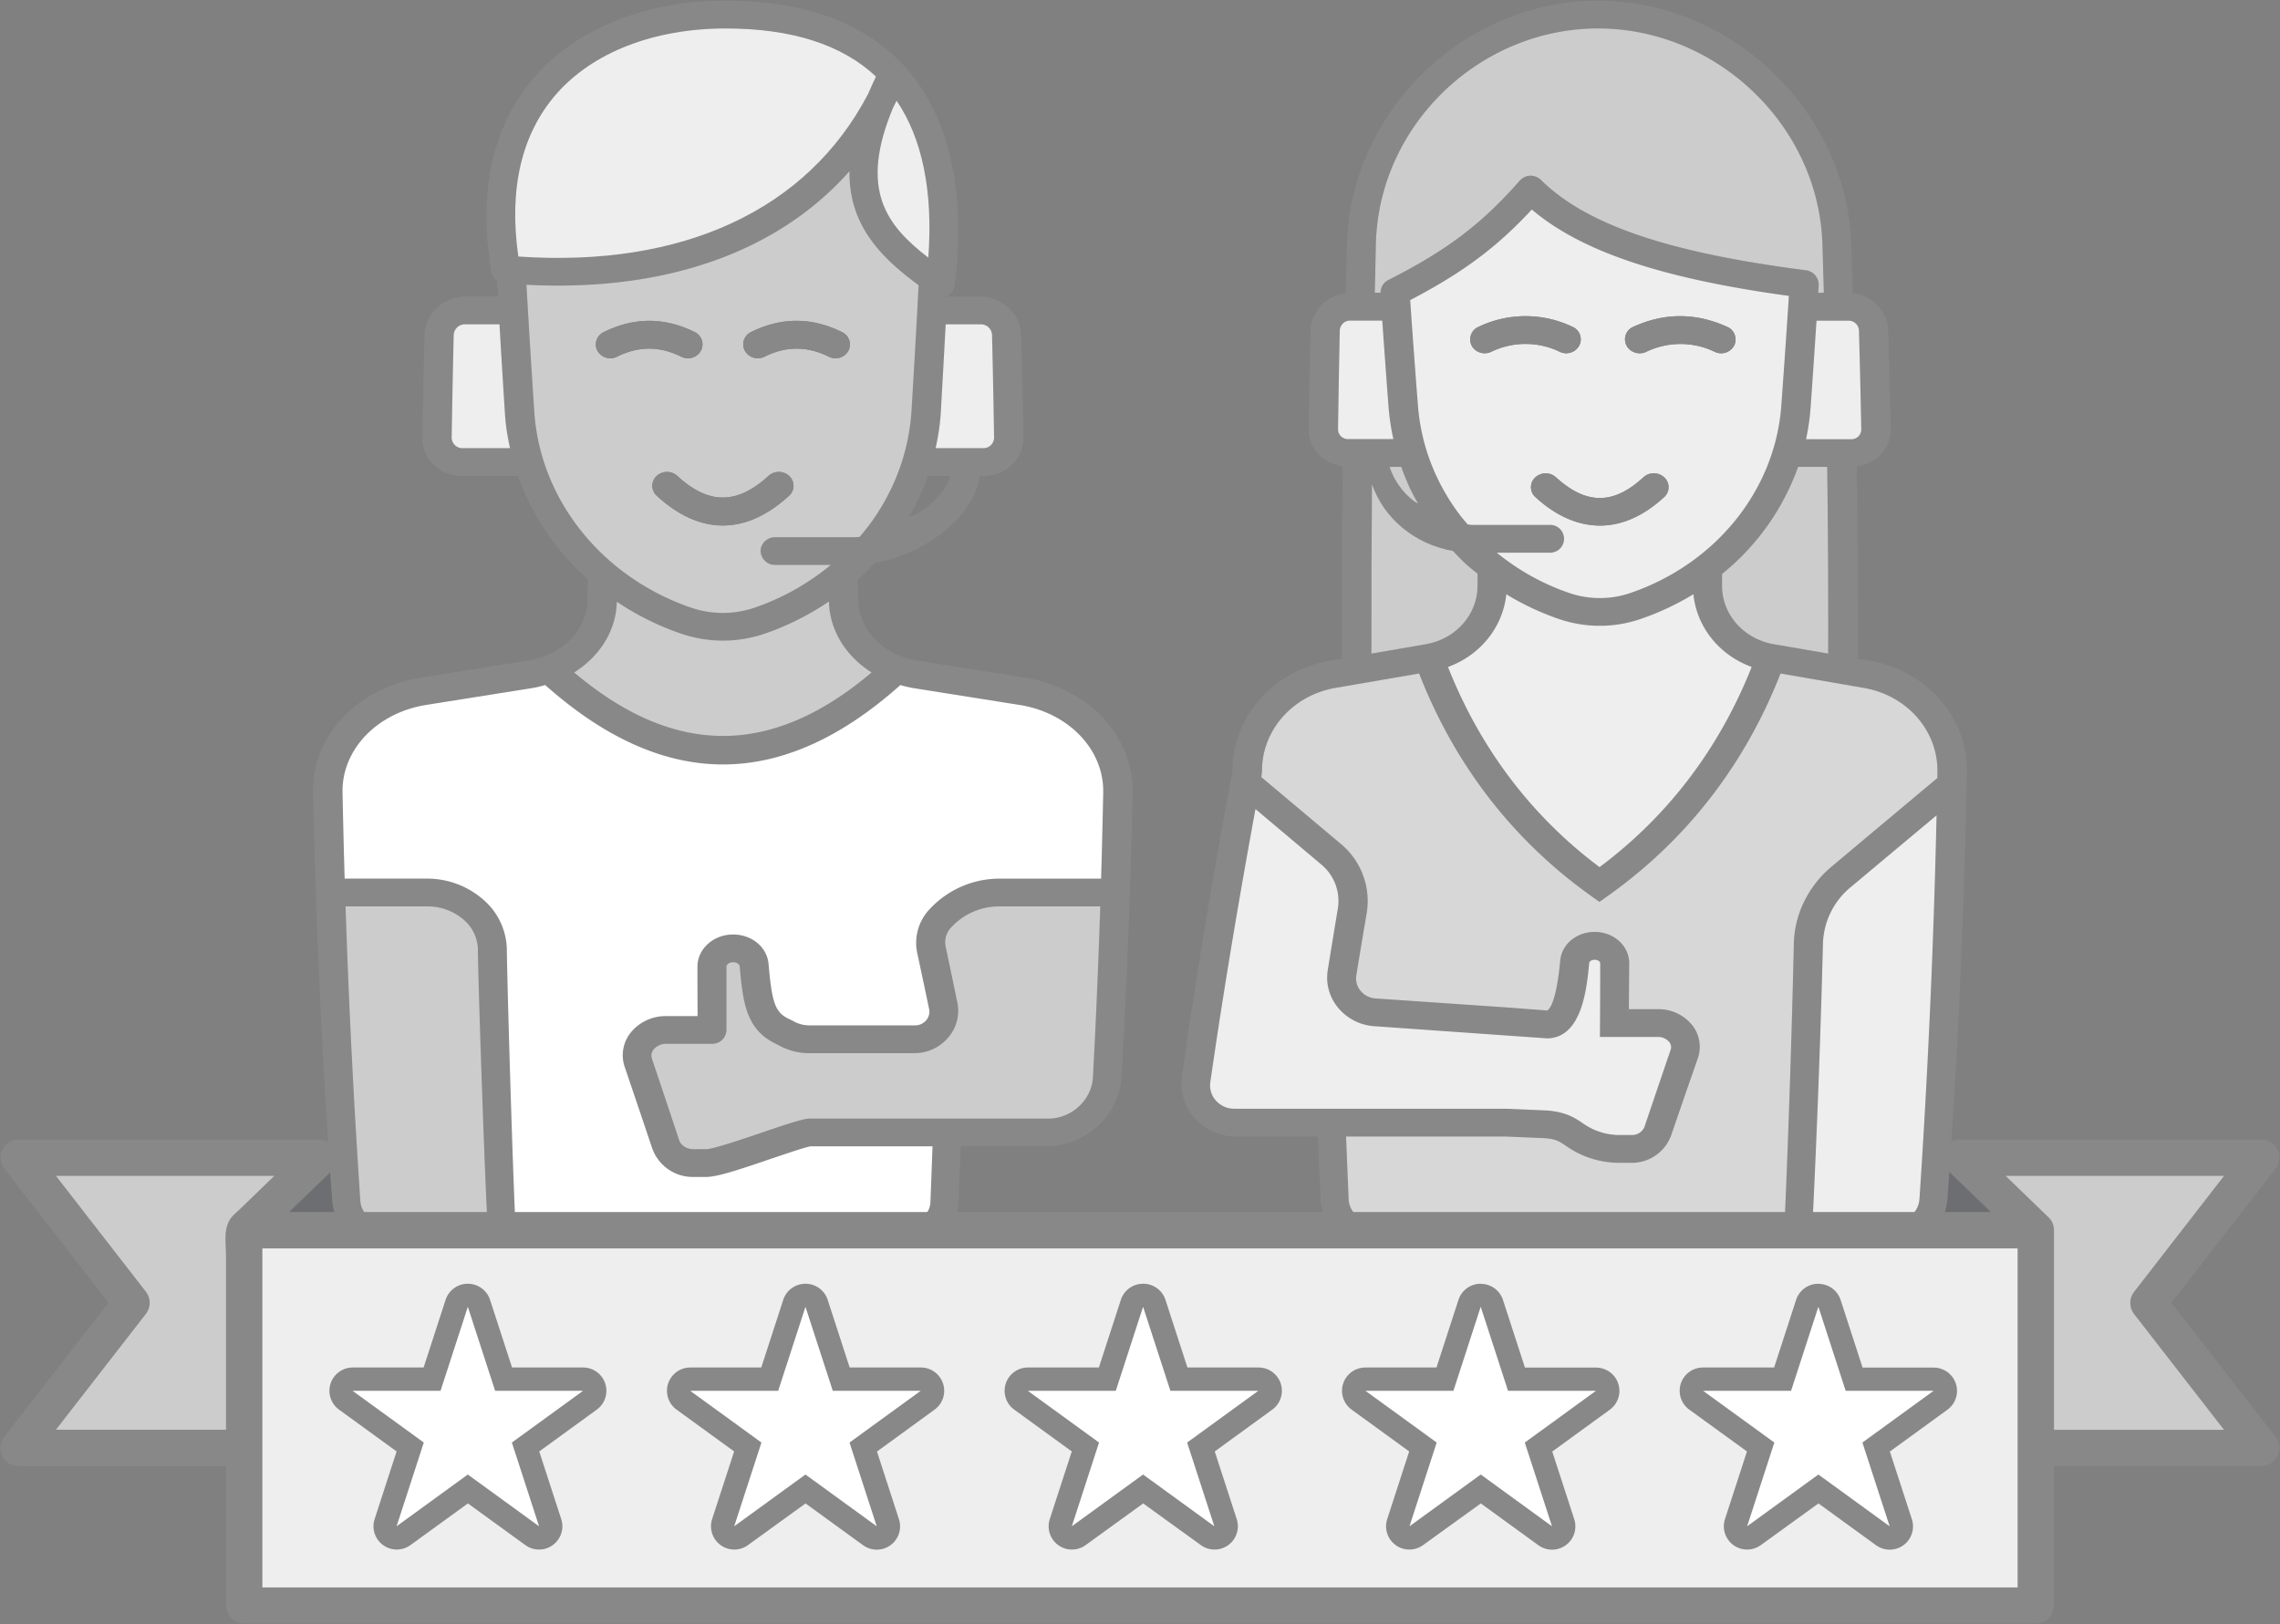 <svg id="Layer_1" data-name="Layer 1" xmlns="http://www.w3.org/2000/svg" viewBox="0 0 880.96 627.75">
  <rect x="0" y="0" width="880.96" height="627.75" fill="#808080" stroke="none"/>
  <defs>
    <style>
      .cls-1 {
        fill: #6d6e71;
      }

      .cls-2 {
        fill: #888;
      }

      .cls-3 {
        fill: #d7d7d7;
      }

      .cls-4 {
        fill: #eee;
      }

      .cls-5 {
        fill: #ccc;
      }

      .cls-6 {
        fill: #898989;
      }

      .cls-7 {
        fill: #151515;
      }

      .cls-8 {
        fill: #fff;
      }

      .cls-9 {
        fill: #545454;
      }

      .cls-10 {
        fill: #373737;
      }
    </style>
  </defs>
  <g>
    <rect class="cls-1" x="748.11" y="443.87" width="24.46" height="34.12"/>
    <rect class="cls-1" x="111.34" y="443.87" width="24.46" height="34.12"/>
    <g>
      <path class="cls-2" d="M722.24,255.29c22.14,3.8,38.13,21.92,37.72,43.06q-1.53,82.66-7.51,165.21a20.9,20.9,0,0,1-20.47,19H530.26a20.24,20.24,0,0,1-20-19q-.58-12.17-1.09-24.34H477.34a21.16,21.16,0,0,1-15.59-7,19.66,19.66,0,0,1-5.12-15.88c5.55-39.48,12.2-79,19.61-118.52-.07-20.92,15.86-38.77,37.81-42.54l4.41-.76q-.09-37.15.33-74.31c-7.51-.93-13.28-6.95-13.16-14.28q.3-19.19.77-38.37c.18-7.33,6.12-13.34,13.56-14.26q.22-9.76.49-19.54C522.27,42.17,566.31.26,617.4.26s95.69,41.91,97.89,93.52q.35,9.77.63,19.53c7.44.93,13.42,6.94,13.64,14.27q.57,19.19,1,38.37c.15,7.33-5.6,13.35-13.1,14.27q.52,37.16.42,74.31Zm26.34,43.07c.29-16-11.74-29.64-28.44-32.51L688,260.32c-13.92,35.53-36.52,64.45-66.58,85.85L618,348.58l-3.39-2.41c-30-21.4-52.41-50.31-66.3-85.85l-32.17,5.53c-16.71,2.87-28.76,16.54-28.52,32.51-.1.68-.19,1.36-.28,2q15.27,12.83,30.51,25.63a28.71,28.71,0,0,1,10.2,27q-2,12-4,24a7.39,7.39,0,0,0,1.68,6,8.12,8.12,0,0,0,5.74,2.9L582,389.31l15.74,1.19c.65-.23,3.5-2.21,5.11-19.37.59-6.28,6.32-11,13.32-11,7.39,0,13.36,5.42,13.32,12.08q-.06,8.9-.13,17.78h11.22A16.64,16.64,0,0,1,654,396.39,13.44,13.44,0,0,1,656,409q-5.16,14.91-10.26,29.82a16.17,16.17,0,0,1-15.54,10.56h-4.51A35.64,35.64,0,0,1,605.35,443c-2.67-1.84-4-2.77-8.24-3.13l-15.54-.67H520.12q.45,12.16,1,24.34h0a8.81,8.81,0,0,0,8.73,8.32H689.58q2.31-53.62,3.54-107.33a39,39,0,0,1,5-18.07q.51-.93,1.08-1.83c.56-.9,1.17-1.78,1.8-2.63a41.31,41.31,0,0,1,6.67-7.09Q728,317.8,748.54,300.65C748.56,299.89,748.57,299.13,748.58,298.36Zm-6.94,165.2q5-74.16,6.62-148.47Q731.63,329,715,342.91a29.32,29.32,0,0,0-10.66,21.64q-1.39,53.7-4,107.33H732.7A9.09,9.09,0,0,0,741.64,463.56ZM715.27,169.69a3.79,3.79,0,0,0,3.9-3.74q-.34-19.19-.87-38.37a4,4,0,0,0-4-3.73h-12.4q-1.08,16.91-2.3,33.82a86.8,86.8,0,0,1-1.75,12Zm-8.85,82.88q.09-36.07-.38-72.15H694.79a93.56,93.56,0,0,1-29.39,41.39c0,1.55,0,3.1,0,4.65,0,11,8.41,20.51,20,22.5ZM704.7,113.13q-.27-9.67-.57-19.35C702.39,48.09,663,11,617.46,11S533,48.09,531.61,93.78q-.23,9.68-.43,19.34h2.21a5.44,5.44,0,0,1,3-4.91c22.69-11.52,36-21.57,50.79-38.41a5.65,5.65,0,0,1,4-1.9,5.76,5.76,0,0,1,4.15,1.59c17.54,17.33,49.12,28.1,102.35,34.94a5.61,5.61,0,0,1,5,5.76l-.18,2.94Zm-16.43,43.64q1.56-21.21,2.93-42.42c-49-6.7-80.17-17.14-99.42-33.38-13.62,14.72-26.73,24.44-47,35q1.46,20.4,3,40.8a78.86,78.86,0,0,0,7.49,27.93,81.14,81.14,0,0,0,8,13.36c1.17,1.59,2.45,3.11,3.75,4.62.58,0,1.13.17,1.73.17h29.71a5.38,5.38,0,1,1,0,10.73H578.33a90.32,90.32,0,0,0,28.16,15.63,36.5,36.5,0,0,0,23.32,0C662.77,218,685.88,189.58,688.27,156.77Zm-11.44,101c-12.5-4.54-21.23-15.4-22.52-28.11a103.08,103.08,0,0,1-20.61,9.66,48.66,48.66,0,0,1-31.09,0q-4.11-1.39-8-3.11-2.61-1.14-5.15-2.42c-2.53-1.27-5-2.65-7.4-4.11-1.31,12.7-10,23.56-22.54,28.1,12.58,31.7,32.36,57.73,58.56,77.35C644.35,315.48,664.22,289.45,676.83,257.74Zm-31.36,148a3.17,3.17,0,0,0-.51-3,5.54,5.54,0,0,0-4.48-2H618.19q.06-14.24.11-28.49c0-.64-.91-1.36-2.13-1.36s-2.07.66-2.12,1.25c-1,10-2.78,28.6-15.92,29.14l-.33,0L531,396.54a19.86,19.86,0,0,1-13.83-7A18.13,18.13,0,0,1,513,375.07q1.93-12,3.93-24a18.26,18.26,0,0,0-6.51-17.1L485.06,312.7c-6.5,35.24-12.4,70.46-17.46,105.66a8.7,8.7,0,0,0,2.24,7.06,9.4,9.4,0,0,0,6.92,3.09h105l16.09.69c7.44.63,10.72,2.88,14.25,5.31a24.37,24.37,0,0,0,13.73,4.16h4.52a5.19,5.19,0,0,0,5-3.09Q640.37,420.68,645.47,405.77ZM570.9,226.46v-4.74c-1.72-1.42-3.47-2.77-5.11-4.29s-3-3-4.43-4.52c-14.77-2.57-26.73-12.6-31.26-25.78q-.29,32.73-.22,65.45l21-3.62C562.5,247,570.89,237.51,570.9,226.46Zm-23.08-32c-1-1.77-2-3.54-2.86-5.35a88.66,88.66,0,0,1-3.57-8.72h-4.47C539.59,189,546.62,194.22,547.82,194.49ZM520.9,169.68h17.49a87.83,87.83,0,0,1-1.84-12q-1.29-16.9-2.46-33.82H521.68a4,4,0,0,0-4,3.74q-.4,19.19-.68,38.37A3.8,3.8,0,0,0,520.9,169.68Z"/>
      <path class="cls-3" d="M720.14,265.85c16.7,2.87,28.73,16.54,28.44,32.51,0,.77,0,1.53,0,2.29q-20.47,17.14-40.91,34.28A41.31,41.31,0,0,0,701,342c-.64.86-1.24,1.73-1.8,2.63q-.57.9-1.08,1.83a39,39,0,0,0-5,18.07q-1.23,53.7-3.54,107.33H529.83a8.81,8.81,0,0,1-8.73-8.32h0q-.51-12.17-1-24.34h61.45l15.54.67c4.23.36,5.57,1.29,8.24,3.13a35.64,35.64,0,0,0,20.31,6.37h4.51a16.17,16.17,0,0,0,15.54-10.56Q650.8,423.92,656,409a13.44,13.44,0,0,0-2-12.62A16.64,16.64,0,0,0,640.59,390H629.37q.06-8.88.13-17.78c0-6.66-5.93-12.08-13.32-12.08-7,0-12.73,4.73-13.32,11-1.61,17.16-4.46,19.14-5.11,19.37L582,389.31l-50.52-3.46a8.12,8.12,0,0,1-5.74-2.9,7.39,7.39,0,0,1-1.68-6q1.95-12,4-24a28.71,28.71,0,0,0-10.2-27q-15.23-12.81-30.51-25.63c.09-.67.18-1.35.28-2-.24-16,11.81-29.64,28.52-32.51l32.17-5.53c13.89,35.54,36.35,64.45,66.3,85.85l3.39,2.41,3.39-2.41c30.06-21.4,52.66-50.32,66.58-85.85Z"/>
      <path class="cls-4" d="M748.26,315.09q-1.65,74.3-6.62,148.47a9.09,9.09,0,0,1-8.94,8.32H700.37q2.61-53.62,4-107.33A29.32,29.32,0,0,1,715,342.91Q731.61,329,748.26,315.09Z"/>
      <path class="cls-4" d="M719.17,166a3.79,3.79,0,0,1-3.9,3.74H697.82a86.8,86.8,0,0,0,1.75-12q1.21-16.9,2.3-33.82h12.4a4,4,0,0,1,4,3.73Q718.81,146.77,719.17,166Z"/>
      <path class="cls-5" d="M706,180.42q.47,36.08.38,72.15l-21-3.61c-11.56-2-20-11.45-20-22.5,0-1.55,0-3.1,0-4.65a93.56,93.56,0,0,0,29.39-41.39Z"/>
      <path class="cls-5" d="M704.13,93.78q.3,9.68.57,19.35h-2.17l.18-2.94a5.61,5.61,0,0,0-5-5.76c-53.23-6.84-84.81-17.61-102.35-34.94a5.76,5.76,0,0,0-4.15-1.59,5.65,5.65,0,0,0-4,1.9c-14.8,16.84-28.1,26.89-50.79,38.41a5.44,5.44,0,0,0-3,4.91h-2.21q.21-9.68.43-19.34C533,48.09,571.9,11,617.46,11S702.39,48.09,704.13,93.78Z"/>
      <path class="cls-3" d="M701,342c-.63.85-1.24,1.73-1.8,2.63C699.72,343.75,700.32,342.88,701,342Z"/>
      <path class="cls-3" d="M699.16,344.65q-.57.9-1.08,1.83Q698.59,345.55,699.16,344.65Z"/>
      <path class="cls-4" d="M691.2,114.35q-1.37,21.21-2.93,42.42c-2.39,32.81-25.5,61.24-58.46,72.44a36.5,36.5,0,0,1-23.32,0,90.32,90.32,0,0,1-28.16-15.63h20.21a5.38,5.38,0,1,0,0-10.73H568.84c-.6,0-1.15-.14-1.73-.17-1.3-1.51-2.58-3-3.75-4.62a81.14,81.14,0,0,1-8-13.36,78.86,78.86,0,0,1-7.49-27.93q-1.59-20.4-3-40.8c20.24-10.56,33.35-20.28,47-35C611,97.21,642.22,107.65,691.2,114.35Zm-21.1,19.11a5.31,5.31,0,0,0-2.75-7.15c-12.14-5.51-24.29-5.5-36.31,0a5.23,5.23,0,0,0-2.6,7.15,5.57,5.57,0,0,0,1.5,1.82,5.24,5.24,0,0,0,1,.62A5.84,5.84,0,0,0,636,136a30.44,30.44,0,0,1,26.62,0A5.71,5.71,0,0,0,670.1,133.46ZM643,192.1a5.12,5.12,0,0,0,.08-7.57,5.93,5.93,0,0,0-8-.11c-11.63,10.73-22.12,10.73-33.89,0a5.94,5.94,0,0,0-8,.13,5.13,5.13,0,0,0,.12,7.57c8,7.35,16.5,11,24.93,11S635,199.45,643,192.1Zm-32.76-58.64a5.24,5.24,0,0,0-2.64-7.15,42,42,0,0,0-36.31,0,5.29,5.29,0,0,0-2.7,7.15,5.37,5.37,0,0,0,1.47,1.82,5.5,5.5,0,0,0,1,.62,5.74,5.74,0,0,0,2.62.62,5.89,5.89,0,0,0,2.45-.54,30.43,30.43,0,0,1,26.63,0A5.74,5.74,0,0,0,610.25,133.46Z"/>
      <path class="cls-2" d="M667.35,126.31a5.31,5.31,0,0,1,2.75,7.15,5.71,5.71,0,0,1-7.49,2.52A30.44,30.44,0,0,0,636,136a5.84,5.84,0,0,1-5.07-.08,5.24,5.24,0,0,1-1-.62,5.57,5.57,0,0,1-1.5-1.82,5.23,5.23,0,0,1,2.6-7.15C643.06,120.81,655.21,120.8,667.35,126.31Z"/>
      <path class="cls-4" d="M654.31,229.63c1.29,12.71,10,23.57,22.52,28.11-12.61,31.71-32.48,57.74-58.79,77.36-26.2-19.62-46-45.65-58.56-77.35,12.49-4.54,21.23-15.4,22.54-28.1q3.6,2.21,7.4,4.11,2.54,1.28,5.15,2.42,3.93,1.71,8,3.11a48.66,48.66,0,0,0,31.09,0A103.08,103.08,0,0,0,654.31,229.63Z"/>
      <path class="cls-4" d="M645,402.72a3.17,3.17,0,0,1,.51,3q-5.1,14.91-10.13,29.82a5.19,5.19,0,0,1-5,3.09h-4.52a24.37,24.37,0,0,1-13.73-4.16c-3.53-2.43-6.81-4.68-14.25-5.31l-16.09-.69h-105a9.4,9.4,0,0,1-6.92-3.09,8.7,8.7,0,0,1-2.24-7.06c5.06-35.2,11-70.42,17.46-105.66L510.42,334a18.26,18.26,0,0,1,6.51,17.1q-2,12-3.93,24a18.13,18.13,0,0,0,4.14,14.47,19.86,19.86,0,0,0,13.83,7l66.83,4.71.33,0c13.14-.54,14.94-19.14,15.92-29.14.05-.59.94-1.25,2.12-1.25s2.14.72,2.13,1.36q0,14.25-.11,28.49h22.29A5.54,5.54,0,0,1,645,402.72Z"/>
      <path class="cls-2" d="M643.09,184.53a5.12,5.12,0,0,1-.08,7.57c-8,7.35-16.39,11-24.84,11s-16.9-3.66-24.93-11a5.13,5.13,0,0,1-.12-7.57,5.94,5.94,0,0,1,8-.13c11.77,10.74,22.26,10.74,33.89,0A5.93,5.93,0,0,1,643.09,184.53Z"/>
      <path class="cls-2" d="M607.61,126.31a5.24,5.24,0,0,1,2.64,7.15,5.74,5.74,0,0,1-7.51,2.52,30.43,30.43,0,0,0-26.63,0,5.89,5.89,0,0,1-2.45.54,5.74,5.74,0,0,1-2.62-.62,5.5,5.5,0,0,1-1-.62,5.37,5.37,0,0,1-1.47-1.82,5.29,5.29,0,0,1,2.7-7.15A42,42,0,0,1,607.61,126.31Z"/>
      <path class="cls-6" d="M589.42,233.76q2.54,1.28,5.15,2.42Q592,235,589.42,233.76Z"/>
      <path class="cls-6" d="M582,229.65c2.4,1.46,4.87,2.84,7.4,4.11Q585.63,231.86,582,229.65Z"/>
      <path class="cls-7" d="M571,135.9a5.5,5.5,0,0,1-1-.62A5.5,5.5,0,0,0,571,135.9Z"/>
      <path class="cls-5" d="M570.9,221.72v4.74c0,11-8.4,20.51-20,22.5l-21,3.62q-.06-32.73.22-65.45c4.53,13.18,16.49,23.21,31.26,25.78,1.45,1.53,2.89,3.08,4.43,4.52S569.18,220.3,570.9,221.72Z"/>
      <path class="cls-5" d="M545,189.14c.85,1.81,1.86,3.58,2.86,5.35-1.2-.27-8.23-5.46-10.9-14.07h4.47A88.66,88.66,0,0,0,545,189.14Z"/>
      <path class="cls-4" d="M538.39,169.68H520.9A3.8,3.8,0,0,1,517,166q.27-19.19.68-38.37a4,4,0,0,1,4-3.74h12.41q1.17,16.91,2.46,33.82A87.83,87.83,0,0,0,538.39,169.68Z"/>
      <path class="cls-2" d="M395.86,261.85c24.55,3.89,42.24,22.58,41.77,44.43q-1.17,55-4.3,110C432.46,431,419.44,443,404.47,443H371.25q-.44,10.88-.92,21.75a18.94,18.94,0,0,1-18.7,17.82H148a20,20,0,0,1-19.62-18.21q-5.75-79-7.41-158.08c-.49-21.85,17.22-40.54,41.75-44.43l41.35-6.57c13.26-2.1,22.88-12,22.89-23.47q.1-3.94.22-7.89a96.57,96.57,0,0,1-27.07-40H178.63c-8.65,0-15.59-6.64-15.45-14.79q.34-19.87.88-39.75c.22-8.15,7.36-14.78,15.89-14.78h12.49c-.12-2-.23-4.09-.34-6.14a5.12,5.12,0,0,1-2.21-3.32c-5.42-31.61.65-57.07,16.88-75.64S249.73.25,280.36.25,334,8.77,349.42,25.57c17,18.63,24,47.17,19.45,84.86a5.2,5.2,0,0,1-2.93,4,1.09,1.09,0,0,1,0,.18h12.73c8.53,0,15.67,6.63,15.89,14.78q.54,19.88.88,39.75c.14,8.15-6.81,14.79-15.45,14.79h-1.47c-2.24,17-22.8,30.6-40.58,33.66-1.51,1.6-3,3.23-4.63,4.74-.6.55-1.26,1-1.87,1.57.06,2.59.13,5.19.19,7.78,0,11.63,9.64,21.5,22.89,23.6Zm30.41,44.43c.33-16.6-13.34-30.83-32.35-33.86l-41.32-6.56a44.78,44.78,0,0,1-4.67-1.13c-22.83,20.39-45.71,30.69-68.56,30.69s-45.78-10.31-68.67-30.69a46.76,46.76,0,0,1-4.67,1.12l-41.32,6.56c-19,3-32.7,17.27-32.36,33.86q.32,16.64.81,33.27h31.69a33,33,0,0,1,22.42,8.6,26.05,26.05,0,0,1,8.56,18.52c.14,14.09,2.27,85.26,3.27,105.21H352a7.56,7.56,0,0,0,7.5-7.14q.44-10.87.82-21.73H313.08c-2.81.61-9,2.7-14.92,4.73-12.92,4.41-21,7.1-25.35,7.1h-4.75a16.63,16.63,0,0,1-16-10.94q-5.27-15.75-10.65-31.5a14,14,0,0,1,2.09-13.07,17.32,17.32,0,0,1,13.91-6.64h12.14q0-9.54-.05-19.08c0-6.87,6.15-12.46,13.77-12.46,7.23,0,13.12,4.89,13.69,11.35,1.32,14.69,2.38,18.72,7.9,21.29l1.3.63a13,13,0,0,0,7.12,1.85h40.32a5.57,5.57,0,0,0,4.25-1.94,5.08,5.08,0,0,0,1.16-4.38q-2.26-10.87-4.61-21.75a18.9,18.9,0,0,1,4.46-16.46,36.83,36.83,0,0,1,27.52-12.18h39.08Q425.94,322.91,426.27,306.28Zm-1.16,44h-39a25.15,25.15,0,0,0-18.77,8.3,8.38,8.38,0,0,0-2,7.26q2.33,10.88,4.56,21.75a15.7,15.7,0,0,1-3.6,13.43,17.11,17.11,0,0,1-13,6H313a24,24,0,0,1-12-3l-1.13-.56c-11.84-5.51-12.85-16.3-14.12-30-.07-.77-1.1-1.6-2.55-1.6s-2.57.92-2.57,1.74q0,12.22,0,24.44a5.45,5.45,0,0,1-5.54,5.36H257.47a6.16,6.16,0,0,0-5,2.26,3.71,3.71,0,0,0-.6,3.5q5.31,15.75,10.53,31.49c.68,2,3,3.47,5.58,3.47h4.77c2.8,0,14.69-4.07,21.86-6.51s13.65-4.63,17.05-5.23a5.44,5.44,0,0,1,1-.09H405c9,0,16.77-7.17,17.25-16Q424,383.3,425.11,350.28ZM379.86,173.19a4.11,4.11,0,0,0,4.24-4.06q-.32-19.87-.79-39.74a4.3,4.3,0,0,0-4.37-4.06H365.4q-.91,17.56-1.95,35.13a90.11,90.11,0,0,1-1.95,12.73ZM367,183.92h-8.52a93,93,0,0,1-3.69,9.15c-1.07,2.23-2.28,4.41-3.53,6.56C357.11,198.24,366.34,189.67,367,183.92Zm-8.34-84.35c1.89-25.8-2.4-46.13-12.26-60.65-.41.84-.84,1.67-1.27,2.49C331.75,73.31,342.51,87.09,358.69,99.57Zm-6.55,60.07q1.51-24.72,2.79-49.41c-13.49-10-27-22.39-26.7-44.07C300.45,97.55,257,112.82,203.41,110.05q1.41,24.81,3.07,49.65c2.55,34,26.53,63.52,60.71,75.13a38,38,0,0,0,24.25,0A93.57,93.57,0,0,0,321,218.26H299.56a5.54,5.54,0,0,1-5.7-5.36,5,5,0,0,1,.53-2.24,3.33,3.33,0,0,1,.33-.58,4.11,4.11,0,0,1,.44-.59c.12-.13.24-.26.37-.38a5.43,5.43,0,0,1,1.31-.92,5.72,5.72,0,0,1,1-.41,5.9,5.9,0,0,1,1.69-.24h30.74c.61,0,1.21-.06,1.82-.08,1.39-1.64,2.76-3.27,4-5a84.54,84.54,0,0,0,8.3-13.87A81.6,81.6,0,0,0,352.14,159.64ZM335.42,36.31c.93-2.18,1.94-4.42,3.05-6.73C325.31,17.22,305.88,11,280.36,11c-27.58,0-51.3,9.24-65.42,25.39-13.28,15.24-18.46,36.35-14.66,62.79C263.53,103.49,311.91,81.3,335.42,36.31Zm1.36,223.56c-9.86-6.21-16.24-16.2-16.49-27.42a105.22,105.22,0,0,1-25,12.47,50,50,0,0,1-32,0,106.06,106.06,0,0,1-25-12.39c-.23,11.15-6.62,21.13-16.49,27.33C260.62,292.59,298.13,292.59,336.78,259.87Zm-158-86.68h18.29q-.67-3.1-1.16-6.27-.24-1.57-.42-3.18c-.12-1.06-.22-2.13-.3-3.2Q194,142.93,193,125.33H179.68a4.31,4.31,0,0,0-4.37,4.06q-.48,19.88-.79,39.74A4.13,4.13,0,0,0,178.77,173.19ZM147.3,471.87h41c-1.18-20.93-3.62-94.45-3.7-105.22a15.47,15.47,0,0,0-5.14-10.93,21.18,21.18,0,0,0-14.37-5.44H133.5q1.88,57.08,5.73,114.08A8.2,8.2,0,0,0,147.3,471.87Z"/>
      <path class="cls-8" d="M393.92,272.42c19,3,32.68,17.26,32.35,33.86q-.33,16.64-.82,33.27H386.37a36.83,36.83,0,0,0-27.52,12.18,18.9,18.9,0,0,0-4.46,16.46q2.34,10.88,4.61,21.75a5.08,5.08,0,0,1-1.16,4.38,5.57,5.57,0,0,1-4.25,1.94H313.27a13,13,0,0,1-7.12-1.85l-1.3-.63c-5.52-2.57-6.58-6.6-7.9-21.29-.57-6.46-6.46-11.35-13.69-11.35-7.62,0-13.79,5.59-13.77,12.46q0,9.54.05,19.08H257.4a17.32,17.32,0,0,0-13.91,6.64,14,14,0,0,0-2.09,13.07q5.37,15.75,10.65,31.5a16.63,16.63,0,0,0,16,10.94h4.75c4.33,0,12.43-2.69,25.35-7.1,5.95-2,12.11-4.12,14.92-4.73h47.25q-.39,10.86-.82,21.73a7.56,7.56,0,0,1-7.5,7.14H199.1c-1-19.95-3.13-91.12-3.27-105.21a26.05,26.05,0,0,0-8.56-18.52,33,33,0,0,0-22.42-8.6H133.16q-.48-16.64-.81-33.27c-.34-16.59,13.34-30.83,32.36-33.86L206,265.85a46.76,46.76,0,0,0,4.67-1.12c22.89,20.38,45.81,30.69,68.67,30.69s45.73-10.3,68.56-30.69a44.78,44.78,0,0,0,4.67,1.13Z"/>
      <path class="cls-5" d="M386.13,350.28h39q-1.08,33-2.83,66c-.48,8.82-8.24,16-17.25,16H312.68a5.44,5.44,0,0,0-1,.09c-3.4.6-9.74,2.75-17.05,5.23s-19.06,6.51-21.86,6.51H268c-2.61,0-4.9-1.43-5.58-3.47q-5.21-15.75-10.53-31.49a3.71,3.71,0,0,1,.6-3.5,6.16,6.16,0,0,1,5-2.26h17.65a5.45,5.45,0,0,0,5.54-5.36q0-12.21,0-24.44c0-.82,1.06-1.74,2.57-1.74s2.48.83,2.55,1.6c1.27,13.65,2.28,24.44,14.12,30L301,404a24,24,0,0,0,12,3h40.33a17.11,17.11,0,0,0,13-6,15.7,15.7,0,0,0,3.6-13.43q-2.24-10.87-4.56-21.75a8.38,8.38,0,0,1,2-7.26A25.15,25.15,0,0,1,386.13,350.28Z"/>
      <path class="cls-4" d="M384.1,169.13a4.11,4.11,0,0,1-4.24,4.06H361.5a90.11,90.11,0,0,0,1.95-12.73q1-17.57,1.95-35.13h13.54a4.3,4.3,0,0,1,4.37,4.06Q383.79,149.26,384.1,169.13Z"/>
      <path class="cls-4" d="M346.43,38.92c9.86,14.52,14.15,34.85,12.26,60.65-16.18-12.48-26.94-26.26-13.53-58.16C345.59,40.59,346,39.76,346.43,38.92Z"/>
      <path class="cls-5" d="M354.93,110.23q-1.28,24.69-2.79,49.41a81.6,81.6,0,0,1-7.71,29,84.54,84.54,0,0,1-8.3,13.87c-1.26,1.7-2.63,3.33-4,5-.61,0-1.21.08-1.82.08H299.55a5.9,5.9,0,0,0-1.69.24,5.31,5.31,0,0,0-1,.41,5.43,5.43,0,0,0-1.31.92,4.4,4.4,0,0,0-.37.38,4.11,4.11,0,0,0-.44.59,3.33,3.33,0,0,0-.33.58,5,5,0,0,0-.53,2.24,5.54,5.54,0,0,0,5.7,5.36H321a93.57,93.57,0,0,1-29.58,16.57,38,38,0,0,1-24.25,0C233,223.22,209,193.7,206.48,159.7q-1.65-24.84-3.07-49.65c53.54,2.77,97-12.5,124.82-43.89C327.93,87.84,341.44,100.2,354.93,110.23ZM327.8,135.56a5.28,5.28,0,0,0-2.48-7.23c-11.72-5.8-23.5-5.79-35.13,0a5.23,5.23,0,0,0-2.37,7.23,5.77,5.77,0,0,0,7.61,2.28c8.31-4.14,16.41-4.14,24.79,0a5.76,5.76,0,0,0,2.6.61A5.63,5.63,0,0,0,327.8,135.56Zm-22.91,56A5.15,5.15,0,0,0,305,184a5.92,5.92,0,0,0-8-.12c-12.23,11.19-23.17,11.2-35.3,0a5.92,5.92,0,0,0-8,.1,5.15,5.15,0,0,0,.08,7.58c8.33,7.68,16.93,11.51,25.55,11.51S296.51,199.24,304.89,191.57Zm-34.09-56a5.23,5.23,0,0,0-2.37-7.23c-11.65-5.79-23.42-5.79-35.14,0a5.27,5.27,0,0,0-2.46,7.23,5.73,5.73,0,0,0,7.58,2.28c8.37-4.14,16.46-4.14,24.78,0a5.73,5.73,0,0,0,2.6.61A5.67,5.67,0,0,0,270.8,135.56Z"/>
      <path class="cls-4" d="M338.47,29.58c-1.11,2.31-2.12,4.55-3.05,6.73-23.51,45-71.89,67.18-135.14,62.83-3.8-26.44,1.38-47.55,14.66-62.79C229.06,20.2,252.78,11,280.36,11,305.88,11,325.31,17.22,338.47,29.58Z"/>
      <path class="cls-2" d="M325.32,128.33a5.28,5.28,0,0,1,2.48,7.23,5.63,5.63,0,0,1-5,2.89,5.76,5.76,0,0,1-2.6-.61c-8.38-4.14-16.48-4.14-24.79,0a5.77,5.77,0,0,1-7.61-2.28,5.23,5.23,0,0,1,2.37-7.23C301.82,122.54,313.6,122.53,325.32,128.33Z"/>
      <path class="cls-5" d="M320.29,232.45c.25,11.22,6.63,21.21,16.49,27.42-38.65,32.72-76.16,32.72-114.94,0,9.87-6.2,16.26-16.18,16.49-27.33a106.06,106.06,0,0,0,25,12.39,50,50,0,0,0,32,0A105.22,105.22,0,0,0,320.29,232.45Z"/>
      <path class="cls-2" d="M305,184a5.15,5.15,0,0,1-.1,7.58c-8.38,7.67-17,11.5-25.63,11.5s-17.22-3.83-25.55-11.51a5.15,5.15,0,0,1-.08-7.58,5.92,5.92,0,0,1,8-.1c12.13,11.19,23.07,11.18,35.3,0A5.92,5.92,0,0,1,305,184Z"/>
      <path class="cls-9" d="M297.86,207.78a5.72,5.72,0,0,0-1,.41A5.31,5.31,0,0,1,297.86,207.78Z"/>
      <path class="cls-9" d="M295.53,209.11c-.13.12-.25.25-.37.38A4.4,4.4,0,0,1,295.53,209.11Z"/>
      <path class="cls-9" d="M294.72,210.08a3.33,3.33,0,0,0-.33.58A3.33,3.33,0,0,1,294.72,210.08Z"/>
      <path class="cls-2" d="M268.43,128.33a5.23,5.23,0,0,1,2.37,7.23,5.67,5.67,0,0,1-5,2.89,5.73,5.73,0,0,1-2.6-.61c-8.32-4.14-16.41-4.14-24.78,0a5.73,5.73,0,0,1-7.58-2.28,5.27,5.27,0,0,1,2.46-7.23C245,122.54,256.78,122.54,268.43,128.33Z"/>
      <path class="cls-4" d="M197.06,173.19H178.77a4.13,4.13,0,0,1-4.25-4.06q.31-19.87.79-39.74a4.31,4.31,0,0,1,4.37-4.06H193q1,17.6,2.15,35.21c.08,1.07.18,2.14.3,3.2s.26,2.13.42,3.18Q196.38,170.09,197.06,173.19Z"/>
      <path class="cls-10" d="M195.48,163.74q.18,1.6.42,3.18Q195.66,165.35,195.48,163.74Z"/>
      <path class="cls-10" d="M195.18,160.54c.08,1.07.18,2.14.3,3.2C195.36,162.68,195.26,161.61,195.18,160.54Z"/>
      <path class="cls-5" d="M188.32,471.87h-41a8.2,8.2,0,0,1-8.07-7.51q-3.85-57-5.73-114.08h31.61a21.18,21.18,0,0,1,14.37,5.44,15.47,15.47,0,0,1,5.14,10.93C184.7,377.42,187.14,450.94,188.32,471.87Z"/>
    </g>
    <g>
      <path class="cls-2" d="M1.72,451.7a7,7,0,0,1,5.55-11.33H123.38a7,7,0,0,1,4.5,12.41L111.7,468.4H769.25l-16.17-15.62a7,7,0,0,1,4.5-12.41H873.69a7,7,0,0,1,5.54,11.33L839,503.46,879.08,555a7,7,0,0,1-5.39,11.52H793.63v53.92a7,7,0,0,1-7,7H94.35a7,7,0,0,1-7-7V566.56H7.27A7,7,0,0,1,1.87,555l40.05-51.58L1.73,451.7Zm54.63,56.07L21.61,552.51H87.33V485.39c0-5.41-1.32-11.53,2.79-15.69.88-.89,1.87-1.73,2.77-2.6L106,454.41H21.61L56.19,499a7,7,0,0,1,.17,8.82Zm45-25.32v131H779.58v-131Zm758-28H774.93L791.1,470a7,7,0,0,1,2.53,5.4v77.08h65.72l-34.74-44.74h0a7,7,0,0,1,.17-8.82Z"/>
      <path class="cls-5" d="M21.61,552.51l34.74-44.74h0a7,7,0,0,0-.17-8.82L21.61,454.41H106L92.89,467.1c-.9.87-1.89,1.71-2.77,2.6C86,473.86,87.33,480,87.33,485.39v67.12Z"/>
      <rect class="cls-4" x="101.37" y="482.45" width="678.21" height="131.01"/>
      <path class="cls-5" d="M774.93,454.41h84.42L824.77,499a7,7,0,0,0-.17,8.82h0l34.74,44.74H793.63V475.43a7,7,0,0,0-2.53-5.4Z"/>
    </g>
    <g>
      <path class="cls-8" d="M208.32,594.33a4.43,4.43,0,0,1-2.64-.86L180.79,575.4l-24.88,18.07a4.5,4.5,0,0,1-6.92-5l9.5-29.25L133.6,541.11a4.5,4.5,0,0,1,2.65-8.14H167l9.5-29.25a4.5,4.5,0,0,1,8.56,0L194.58,533h30.76a4.5,4.5,0,0,1,2.64,8.14L203.1,559.19l9.5,29.25a4.5,4.5,0,0,1-4.28,5.89Z"/>
      <path class="cls-2" d="M180.79,505.11l10.52,32.36h34l-27.53,20,10.51,32.36-27.53-20-27.52,20,10.51-32.36-27.53-20h34l10.51-32.36m44.55,32.36h0m-44.55-41.36a9,9,0,0,0-8.56,6.22l-8.49,26.14H136.25A9,9,0,0,0,131,544.75l22.24,16.16-8.49,26.14a9,9,0,0,0,13.84,10.06L180.79,581,203,597.11a9,9,0,0,0,13.85-10.06l-8.49-26.14,22.12-16.08a9,9,0,0,0-5.17-16.36H197.85l-8.5-26.14a9,9,0,0,0-8.56-6.22Z"/>
    </g>
    <g>
      <path class="cls-8" d="M338.78,594.33a4.43,4.43,0,0,1-2.64-.86L311.25,575.4l-24.88,18.07a4.5,4.5,0,0,1-6.93-5L289,559.19l-24.89-18.08a4.5,4.5,0,0,1,2.65-8.14h30.76l9.5-29.25a4.5,4.5,0,0,1,8.56,0L325,533H355.8a4.5,4.5,0,0,1,2.64,8.14l-24.88,18.08,9.5,29.25a4.5,4.5,0,0,1-4.28,5.89Z"/>
      <path class="cls-2" d="M311.25,505.11l10.52,32.36h34l-27.53,20,10.51,32.36-27.53-20-27.53,20,10.52-32.36-27.53-20h34l10.51-32.36m44.55,32.36h0m-44.55-41.36a9,9,0,0,0-8.56,6.22l-8.49,26.14H266.71a9,9,0,0,0-5.29,16.28l22.24,16.16-8.5,26.14A9,9,0,0,0,289,597.11L311.25,581l22.24,16.15a9,9,0,0,0,13.85-10.06l-8.49-26.14L361,544.83a9,9,0,0,0-5.17-16.36H328.3l-8.49-26.14a9,9,0,0,0-8.56-6.22Z"/>
    </g>
    <g>
      <path class="cls-8" d="M414.18,594.33a4.43,4.43,0,0,1-2.64-.86,4.49,4.49,0,0,1-1.64-5l9.5-29.25-24.88-18.08a4.5,4.5,0,0,1,2.65-8.14h30.76l9.5-29.25a4.5,4.5,0,0,1,8.56,0l9.5,29.25h30.77a4.5,4.5,0,0,1,2.64,8.14L464,559.19l9.5,29.25a4.5,4.5,0,0,1-4.28,5.89,4.41,4.41,0,0,1-2.64-.86L441.71,575.4l-24.88,18.07A4.46,4.46,0,0,1,414.18,594.33Z"/>
      <path class="cls-2" d="M441.71,505.11l10.51,32.36h34l-27.53,20,10.51,32.36-27.53-20-27.53,20,10.51-32.36-27.52-20h34l10.51-32.36m44.55,32.36h0m-44.55-41.36a9,9,0,0,0-8.56,6.22l-8.49,26.14H397.17a9,9,0,0,0-5.29,16.28l22.24,16.16-8.5,26.14a9,9,0,0,0,13.85,10.06L441.71,581,464,597.11a9,9,0,0,0,13.85-10.06l-8.49-26.14,22.12-16.08a9,9,0,0,0-5.17-16.36h-27.5l-8.49-26.14a9,9,0,0,0-8.56-6.22Z"/>
    </g>
    <g>
      <path class="cls-8" d="M544.64,594.33a4.5,4.5,0,0,1-4.28-5.89l9.5-29.25L525,541.11a4.5,4.5,0,0,1,2.64-8.14h30.77l9.5-29.25a4.49,4.49,0,0,1,4.28-3.11h0a4.49,4.49,0,0,1,4.28,3.11L586,533h30.76a4.5,4.5,0,0,1,2.65,8.14l-24.88,18.08,9.5,29.25a4.49,4.49,0,0,1-1.64,5,4.5,4.5,0,0,1-5.29,0L572.17,575.4l-24.89,18.07A4.41,4.41,0,0,1,544.64,594.33Z"/>
      <path class="cls-2" d="M572.17,505.11l10.51,32.36h34l-27.52,20,10.51,32.36-27.53-20-27.53,20,10.51-32.36-27.53-20h34l10.51-32.36m44.54,32.36h0m-44.55-41.36a9,9,0,0,0-8.56,6.22l-8.49,26.14h-27.5a9,9,0,0,0-5.29,16.28l22.24,16.16-8.49,26.14a9,9,0,0,0,13.85,10.06L572.17,581l22.24,16.15a9,9,0,0,0,13.85-10.06l-8.49-26.14,22.11-16.07a9,9,0,0,0-5.16-16.37h-27.5l-8.49-26.14a9,9,0,0,0-8.56-6.22Z"/>
    </g>
    <g>
      <path class="cls-8" d="M730.16,594.33a4.46,4.46,0,0,1-2.65-.86L702.63,575.4l-24.89,18.07a4.41,4.41,0,0,1-2.64.86,4.5,4.5,0,0,1-4.28-5.89l9.5-29.25-24.88-18.08a4.5,4.5,0,0,1,2.64-8.14h30.77l9.5-29.25a4.5,4.5,0,0,1,8.56,0l9.5,29.25h30.76a4.5,4.5,0,0,1,2.65,8.14l-24.89,18.08,9.51,29.25a4.51,4.51,0,0,1-4.28,5.89Z"/>
      <path class="cls-2" d="M702.63,505.11l10.51,32.36h34l-27.53,20,10.52,32.36-27.53-20-27.53,20,10.51-32.36-27.53-20h34l10.51-32.36m44.54,32.36h0m-44.55-41.36a9,9,0,0,0-8.56,6.22l-8.49,26.14h-27.5a9,9,0,0,0-5.29,16.28L675,560.91l-8.49,26.14a9,9,0,0,0,13.85,10.06L702.63,581l22.24,16.15a9,9,0,0,0,13.85-10.06l-8.5-26.14,22.12-16.08a9,9,0,0,0-5.16-16.36h-27.5l-8.49-26.14a9,9,0,0,0-8.56-6.22Z"/>
    </g>
  </g>
</svg>
